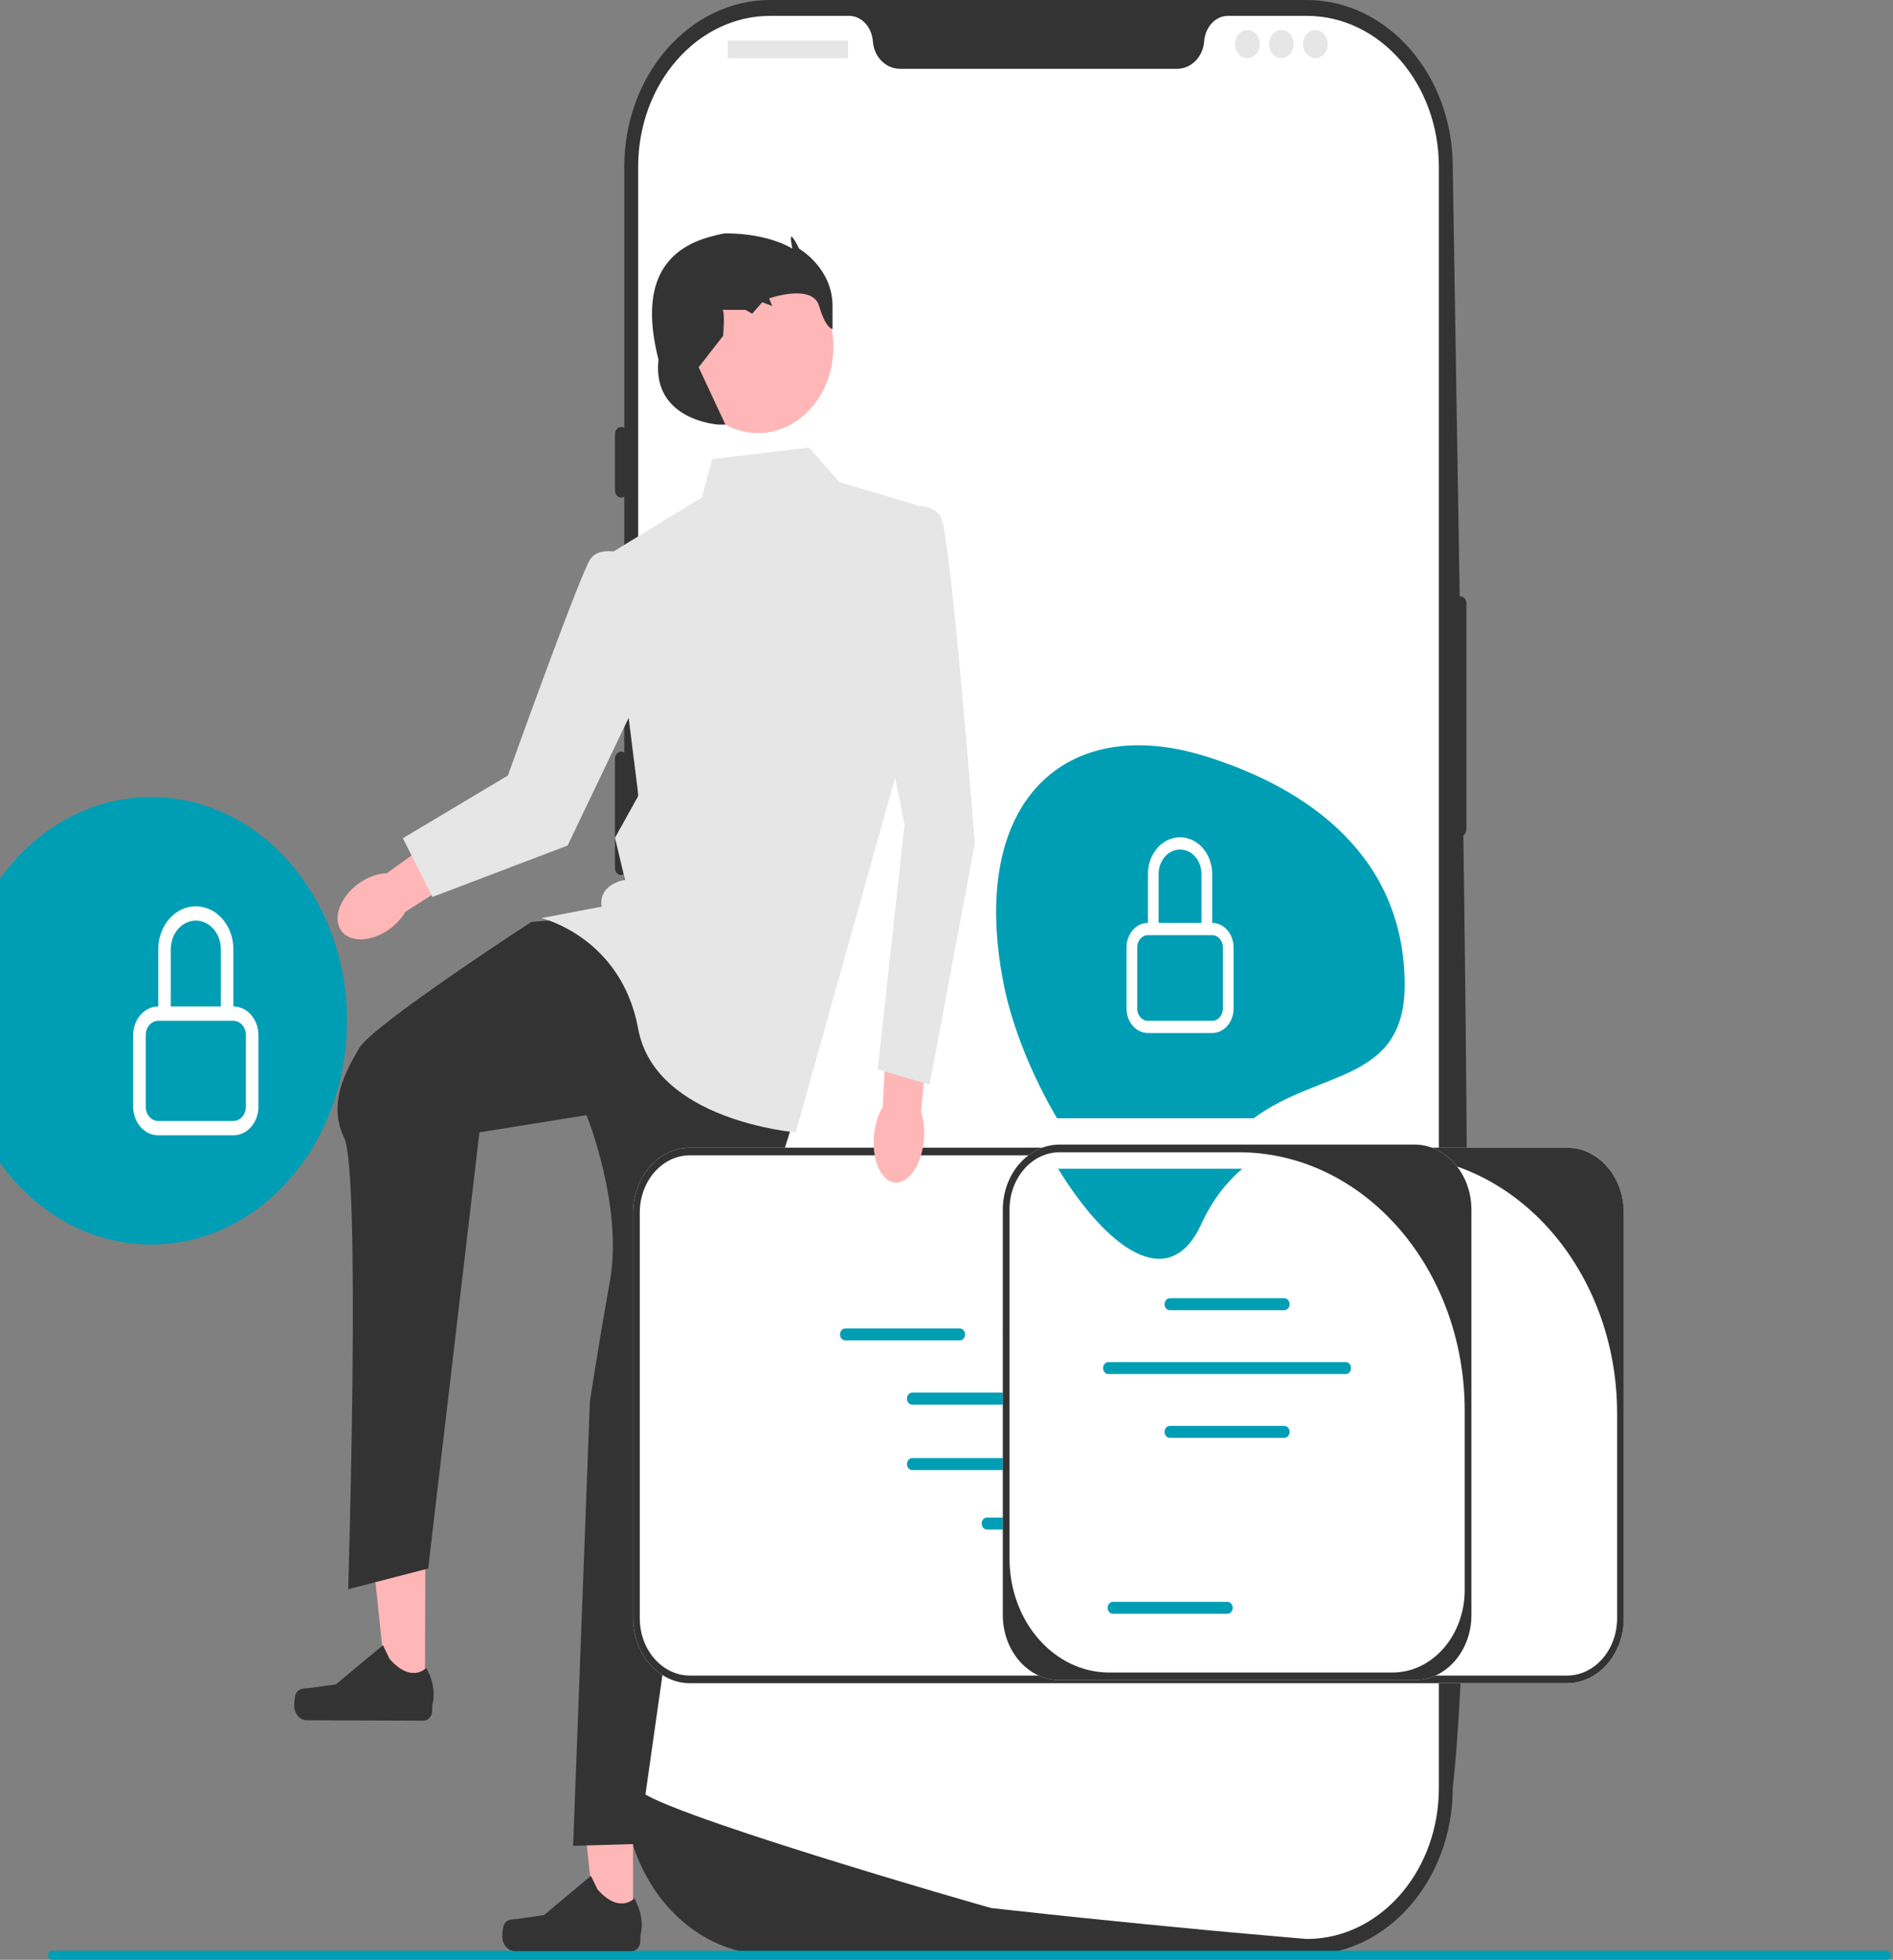 <svg width="807" height="835" viewBox="0 0 807 835" fill="none" xmlns="http://www.w3.org/2000/svg">
<rect x="0" y="0" width="807" height="835" fill="#808080" stroke="none"/>
<g clip-path="url(#clip0_320_2104)">
<path d="M557.094 832.897H328.347C294.038 832.897 266.125 801.013 266.125 761.821V71.076C266.125 31.885 294.038 0 328.347 0H557.094C591.402 0 619.315 31.885 619.315 71.076C623.573 348.458 630.835 659.082 619.315 761.821C619.315 801.013 591.402 832.897 557.094 832.897L557.094 832.897Z" fill="#333333"/>
<path d="M622.507 254.079C621.056 254.079 619.875 255.427 619.875 257.085V353.305C619.875 354.963 621.056 356.311 622.507 356.311C623.959 356.311 625.14 354.963 625.14 353.305V257.085C625.14 255.427 623.959 254.079 622.507 254.079Z" fill="#333333"/>
<path d="M613.4 71.076V761.809C613.4 795.921 590.156 823.825 560.767 825.99H560.754C560.319 826.02 559.885 826.05 559.438 826.065C558.661 826.11 557.885 826.125 557.095 826.125C557.095 826.125 554.199 825.885 548.908 825.434C543.565 824.983 535.786 824.306 526.086 823.419C523.178 823.164 520.111 822.878 516.873 822.577C510.424 821.976 503.343 821.314 495.749 820.563C492.722 820.277 489.59 819.961 486.391 819.646C470.045 818.037 451.737 816.158 432.429 814.023C429.165 813.677 425.875 813.316 422.558 812.94C421.69 812.835 272.055 769.867 272.055 761.809V71.076C272.055 35.55 297.259 6.76 328.359 6.76H361.974C367.344 6.76 371.661 11.541 372.121 17.66C372.161 18.066 372.2 18.471 372.266 18.877C373.24 25.026 378.176 29.311 383.651 29.311H501.804C507.279 29.311 512.214 25.026 513.188 18.877C513.254 18.471 513.294 18.066 513.333 17.66C513.794 11.541 518.111 6.76 523.48 6.76H557.095C588.195 6.76 613.4 35.55 613.4 71.076H613.4Z" fill="white"/>
<path d="M264.812 181.914C263.36 181.914 262.18 183.263 262.18 184.921V208.976C262.18 210.634 263.36 211.983 264.812 211.983C266.264 211.983 267.444 210.634 267.444 208.976V184.921C267.444 183.263 266.264 181.914 264.812 181.914Z" fill="#333333"/>
<path d="M264.812 254.079C263.36 254.079 262.18 255.427 262.18 257.085V303.692C262.18 305.35 263.36 306.698 264.812 306.698C266.264 306.698 267.444 305.35 267.444 303.692V257.085C267.444 255.427 266.264 254.079 264.812 254.079V254.079Z" fill="#333333"/>
<path d="M264.812 320.229C263.36 320.229 262.18 321.578 262.18 323.236V369.842C262.18 371.5 263.36 372.849 264.812 372.849C266.264 372.849 267.444 371.5 267.444 369.842V323.236C267.444 321.578 266.264 320.229 264.812 320.229Z" fill="#333333"/>
<path d="M361.106 17.29H310.661C310.417 17.29 310.219 17.516 310.219 17.795V24.301C310.219 24.58 310.417 24.807 310.661 24.807H361.106C361.35 24.807 361.548 24.58 361.548 24.301V17.795C361.548 17.516 361.35 17.29 361.106 17.29Z" fill="#E6E6E6"/>
<path d="M531.796 24.807C534.703 24.807 537.06 22.114 537.06 18.793C537.06 15.472 534.703 12.779 531.796 12.779C528.888 12.779 526.531 15.472 526.531 18.793C526.531 22.114 528.888 24.807 531.796 24.807Z" fill="#E6E6E6"/>
<path d="M546.272 24.807C549.18 24.807 551.537 22.114 551.537 18.793C551.537 15.472 549.18 12.779 546.272 12.779C543.365 12.779 541.008 15.472 541.008 18.793C541.008 22.114 543.365 24.807 546.272 24.807Z" fill="#E6E6E6"/>
<path d="M560.749 24.807C563.656 24.807 566.014 22.114 566.014 18.793C566.014 15.472 563.656 12.779 560.749 12.779C557.841 12.779 555.484 15.472 555.484 18.793C555.484 22.114 557.841 24.807 560.749 24.807Z" fill="#E6E6E6"/>
<path d="M20.422 833.06C20.422 834.136 21.178 835 22.12 835H804.466C805.408 835 806.164 834.136 806.164 833.06C806.164 831.985 805.408 831.121 804.466 831.121H22.12C21.178 831.121 20.422 831.985 20.422 833.06Z" fill="#009EB4"/>
<path d="M269.871 820.321L253.827 820.32L246.195 749.631L269.874 749.633L269.871 820.321Z" fill="#FFB6B6"/>
<path d="M214.904 819.906C214.404 820.867 214.141 823.969 214.141 825.086C214.141 828.521 216.578 831.306 219.586 831.306H269.271C271.322 831.306 272.985 829.406 272.985 827.063V824.7C272.985 824.7 275.443 817.598 270.383 808.845C270.383 808.845 264.094 815.699 254.696 804.964L251.925 799.229L231.864 815.988L220.745 817.551C218.312 817.893 216.155 817.498 214.904 819.906H214.904V819.906H214.904Z" fill="#333333"/>
<path d="M181.151 722.138L165.107 722.078L157.672 651.363L181.351 651.451L181.151 722.138Z" fill="#FFB6B6"/>
<path d="M126.184 721.523C125.682 722.482 125.409 725.583 125.406 726.701C125.397 730.136 127.827 732.93 130.834 732.941L180.519 733.121C182.57 733.128 184.239 731.234 184.245 728.891L184.252 726.528C184.252 726.528 186.73 719.435 181.694 710.664C181.694 710.664 175.385 717.495 166.017 706.726L163.262 700.981L143.155 717.667L132.031 719.19C129.598 719.523 127.442 719.12 126.184 721.523H126.184V721.523Z" fill="#333333"/>
<path d="M246.469 391.18L226.493 392.81C226.493 392.81 158.865 436.732 153.157 446.511C147.45 456.291 139.602 470.145 146.736 484.814C153.871 499.483 148.441 677.1 148.441 677.1L182.533 668.29L204.376 482.455L250.036 475.12C250.036 475.12 265.732 513.802 260.024 545.804C254.317 577.805 251.463 597.364 251.463 597.364L244.329 786.434L272.153 785.62L297.123 610.403L339.93 471.861L284.281 396.884L246.469 391.18Z" fill="#333333"/>
<path d="M154.357 375.458C146.234 380.522 141.935 389.415 144.757 395.32C147.578 401.226 156.451 401.907 164.575 396.843C168.131 394.626 170.954 391.675 172.767 388.563L206.954 366.609L197.594 348.503L164.886 372.066C161.613 372.125 157.913 373.241 154.357 375.458H154.357Z" fill="#FFB6B6"/>
<path d="M344.924 190.7L303.545 195.59L299.264 211.889L259.311 236.338L272.153 339.023L262.165 356.952L266.446 374.881C266.446 374.881 255.03 376.511 256.457 386.29L230.773 391.18C230.773 391.18 264.839 399.124 272.063 438.345C279.287 477.565 339.217 482.455 339.217 482.455L386.304 314.574L390.584 215.149L357.766 205.369L344.924 190.7Z" fill="#E6E6E6"/>
<path d="M269.649 237.099C269.649 237.099 256.248 231.27 251.63 238.286C247.013 245.302 216.51 330.433 216.51 330.433L171.758 357.131L184.343 382.165L241.971 360.249L279.992 280.817L269.649 237.099Z" fill="#E6E6E6"/>
<path d="M692.248 516.68V689.451C692.248 704.73 681.367 717.159 667.991 717.159H294.148C280.772 717.159 269.891 704.73 269.891 689.451V516.68C269.891 501.401 280.772 488.971 294.148 488.971H667.991C681.367 488.971 692.248 501.401 692.248 516.68Z" fill="white"/>
<path d="M692.248 516.68V689.451C692.248 704.73 681.367 717.159 667.991 717.159H294.148C280.772 717.159 269.891 704.73 269.891 689.451V516.68C269.891 501.401 280.772 488.971 294.148 488.971H667.991C681.367 488.971 692.248 501.401 692.248 516.68ZM667.991 713.9C679.812 713.9 689.395 702.954 689.395 689.451V602.347C689.395 541.531 646.235 492.231 592.996 492.231H294.148C282.327 492.231 272.744 503.177 272.744 516.68V689.451C272.744 702.954 282.327 713.9 294.148 713.9H667.991Z" fill="#333333"/>
<path d="M437.71 593.354H388.881C387.65 593.354 386.648 594.497 386.648 595.903C386.648 597.31 387.65 598.454 388.881 598.454H437.71C438.941 598.454 439.942 597.31 439.942 595.903C439.942 594.497 438.941 593.354 437.71 593.354Z" fill="#009EB4"/>
<path d="M511.905 593.354H463.076C461.845 593.354 460.844 594.497 460.844 595.903C460.844 597.31 461.845 598.454 463.076 598.454H511.905C513.136 598.454 514.137 597.31 514.137 595.903C514.137 594.497 513.136 593.354 511.905 593.354Z" fill="#009EB4"/>
<path d="M437.71 621.233H388.881C387.65 621.233 386.648 622.377 386.648 623.783C386.648 625.189 387.65 626.333 388.881 626.333H437.71C438.941 626.333 439.942 625.189 439.942 623.783C439.942 622.377 438.941 621.233 437.71 621.233Z" fill="#009EB4"/>
<path d="M511.905 621.233H463.076C461.845 621.233 460.844 622.377 460.844 623.783C460.844 625.189 461.845 626.333 463.076 626.333H511.905C513.136 626.333 514.137 625.189 514.137 623.783C514.137 622.377 513.136 621.233 511.905 621.233Z" fill="#009EB4"/>
<path d="M588.341 623.783C588.341 622.377 587.339 621.233 586.108 621.233H537.28C536.049 621.233 535.047 622.377 535.047 623.783C535.047 625.189 536.049 626.333 537.28 626.333H586.108C587.339 626.333 588.341 625.189 588.341 623.783Z" fill="#009EB4"/>
<path d="M409.171 571.091C410.402 571.091 411.403 569.947 411.403 568.541C411.403 567.135 410.402 565.991 409.171 565.991H360.342C359.111 565.991 358.109 567.135 358.109 568.541C358.109 569.947 359.111 571.091 360.342 571.091H409.171Z" fill="#009EB4"/>
<path d="M552.975 570.054H601.804C603.035 570.054 604.036 568.91 604.036 567.503C604.036 566.097 603.035 564.954 601.804 564.954H552.975C551.744 564.954 550.742 566.097 550.742 567.503C550.742 568.91 551.744 570.054 552.975 570.054Z" fill="#009EB4"/>
<path d="M429.741 570.59H530.973C532.204 570.59 533.206 569.446 533.206 568.04C533.206 566.634 532.204 565.49 530.973 565.49H429.741C428.51 565.49 427.508 566.634 427.508 568.04C427.508 569.446 428.51 570.59 429.741 570.59Z" fill="#009EB4"/>
<path d="M469.569 646.566H420.74C419.509 646.566 418.508 647.71 418.508 649.116C418.508 650.522 419.509 651.667 420.74 651.667H469.569C470.8 651.667 471.802 650.522 471.802 649.116C471.802 647.71 470.8 646.566 469.569 646.566Z" fill="#009EB4"/>
<path d="M627.272 515.378V688.149C627.272 703.428 616.39 715.857 603.015 715.857H451.765C438.389 715.857 427.508 703.428 427.508 688.149V515.378C427.508 500.099 438.389 487.669 451.765 487.669H603.015C616.39 487.669 627.272 500.099 627.272 515.378Z" fill="white"/>
<path d="M627.272 515.378V688.149C627.272 703.428 616.39 715.857 603.015 715.857H451.765C438.389 715.857 427.508 703.428 427.508 688.149V515.378C427.508 500.099 438.389 487.669 451.765 487.669H603.015C616.39 487.669 627.272 500.099 627.272 515.378ZM593.632 712.597C610.634 712.597 624.418 696.853 624.418 677.431V601.044C624.418 540.229 581.259 490.929 528.019 490.929H451.765C439.944 490.929 430.362 501.875 430.362 515.378V664.043C430.362 690.859 449.392 712.597 472.868 712.597H593.632V712.597H593.632Z" fill="#333333"/>
<path d="M547.522 558.232H498.694C497.463 558.232 496.461 557.087 496.461 555.681C496.461 554.275 497.463 553.131 498.694 553.131H547.522C548.753 553.131 549.755 554.275 549.755 555.681C549.755 557.087 548.753 558.232 547.522 558.232V558.232Z" fill="#009EB4"/>
<path d="M547.522 612.612H498.694C497.463 612.612 496.461 611.468 496.461 610.062C496.461 608.655 497.463 607.512 498.694 607.512H547.522C548.753 607.512 549.755 608.655 549.755 610.062C549.755 611.468 548.753 612.612 547.522 612.612V612.612Z" fill="#009EB4"/>
<path d="M523.265 687.588H474.436C473.205 687.588 472.203 686.444 472.203 685.038C472.203 683.631 473.205 682.488 474.436 682.488H523.265C524.496 682.488 525.497 683.631 525.497 685.038C525.497 686.444 524.496 687.588 523.265 687.588V687.588Z" fill="#009EB4"/>
<path d="M573.723 585.44H472.49C471.259 585.44 470.258 584.295 470.258 582.889C470.258 581.483 471.259 580.339 472.49 580.339H573.723C574.954 580.339 575.956 581.483 575.956 582.889C575.956 584.295 574.954 585.44 573.723 585.44V585.44Z" fill="#009EB4"/>
<path d="M598.811 419.641C598.811 365.744 558.932 336.095 513.379 322.052C454.975 304.048 412.202 340.48 427.946 419.641C431.515 437.582 440.05 458.536 450.615 476.46H534.45C562.454 455.634 598.811 461.475 598.811 419.641H598.811Z" fill="#009EB4"/>
<path d="M512.123 521.527C516.892 511.142 522.938 503.65 529.6 497.947H451.078C471.288 530.923 498.089 552.087 512.123 521.527Z" fill="#009EB4"/>
<path d="M503.061 361.943C508.102 361.943 512.188 366.611 512.188 372.369V393.221H493.933V372.369C493.933 366.611 498.02 361.943 503.061 361.943ZM516.752 393.221V372.369C516.752 363.731 510.622 356.729 503.061 356.729C495.499 356.729 489.37 363.731 489.37 372.369V393.221C484.329 393.221 480.242 397.889 480.242 403.648V429.713C480.242 435.471 484.329 440.139 489.37 440.139H516.752C521.793 440.139 525.88 435.471 525.88 429.713V403.648C525.88 397.889 521.793 393.221 516.752 393.221H516.752ZM489.37 398.434H516.752C519.273 398.434 521.316 400.768 521.316 403.648V429.713C521.316 432.592 519.273 434.926 516.752 434.926H489.37C486.849 434.926 484.806 432.592 484.806 429.713V403.648C484.806 400.768 486.849 398.434 489.37 398.434Z" fill="white"/>
<path d="M372.633 483.341C371.533 493.838 375.381 502.995 381.229 503.795C387.076 504.595 392.709 496.735 393.809 486.238C394.291 481.643 393.825 477.305 392.657 473.812L396.832 429.267L378.49 427.475L376.322 471.577C374.465 474.657 373.115 478.746 372.633 483.341Z" fill="#FFB6B6"/>
<path d="M64.473 530.276C110.573 530.276 147.945 487.587 147.945 434.926C147.945 382.266 110.573 339.576 64.473 339.576C18.372 339.576 -19 382.266 -19 434.926C-19 487.587 18.372 530.276 64.473 530.276Z" fill="#009EB4"/>
<path d="M83.473 392.24C89.37 392.24 94.15 397.7 94.15 404.436V428.828H72.796V404.436C72.796 397.7 77.576 392.24 83.473 392.24ZM99.488 428.828V404.436C99.488 394.333 92.318 386.142 83.473 386.142C74.628 386.142 67.458 394.333 67.458 404.436V428.828C61.561 428.828 56.781 434.288 56.781 441.024V471.514C56.781 478.249 61.561 483.71 67.458 483.71H99.488C105.385 483.71 110.165 478.249 110.165 471.514V441.024C110.165 434.288 105.385 428.828 99.488 428.828H99.488ZM67.458 434.926H99.488C102.437 434.926 104.827 437.656 104.827 441.024V471.514C104.827 474.882 102.437 477.612 99.488 477.612H67.458C64.51 477.612 62.12 474.882 62.12 471.514V441.024C62.12 437.656 64.51 434.926 67.458 434.926Z" fill="white"/>
<path d="M377.033 217.594C377.033 217.594 397.009 211.074 401.29 220.854C405.571 230.633 415.559 359.396 415.559 359.396L396.296 462.177L374.179 455.562L385.594 351.247L369.898 273.011L377.033 217.594Z" fill="#E6E6E6"/>
<path d="M323.121 184.515C340.886 184.515 355.288 168.064 355.288 147.771C355.288 127.477 340.886 111.026 323.121 111.026C305.355 111.026 290.953 127.477 290.953 147.771C290.953 168.064 305.355 184.515 323.121 184.515Z" fill="#FFB6B6"/>
<path d="M306.4 180.921C306.4 180.921 277.862 179.291 280.716 153.212C273.652 125.441 279.904 107.41 302.119 101.055C302.119 101.055 307.827 99.425 309.253 99.425C328.021 99.425 337.791 105.944 337.791 105.944C337.791 105.944 336.364 99.489 337.791 101.087C339.218 102.685 340.645 105.944 340.645 105.944C340.645 105.944 354.914 114.094 354.914 130.393C354.914 146.692 354.914 140.173 354.914 140.173C354.914 140.173 352.06 140.173 349.206 130.393C346.352 120.614 327.876 127.133 327.876 127.133L329.23 130.393L324.949 128.763L320.669 133.653L317.815 132.023C317.815 132.023 306.4 132.023 307.827 132.023C309.253 132.023 308.259 143.1 308.259 143.1L297.838 156.472L309.253 180.921H306.4Z" fill="#333333"/>
</g>
<defs>
<clipPath id="clip0_320_2104">
<rect width="806.167" height="835" fill="white"/>
</clipPath>
</defs>
</svg>
